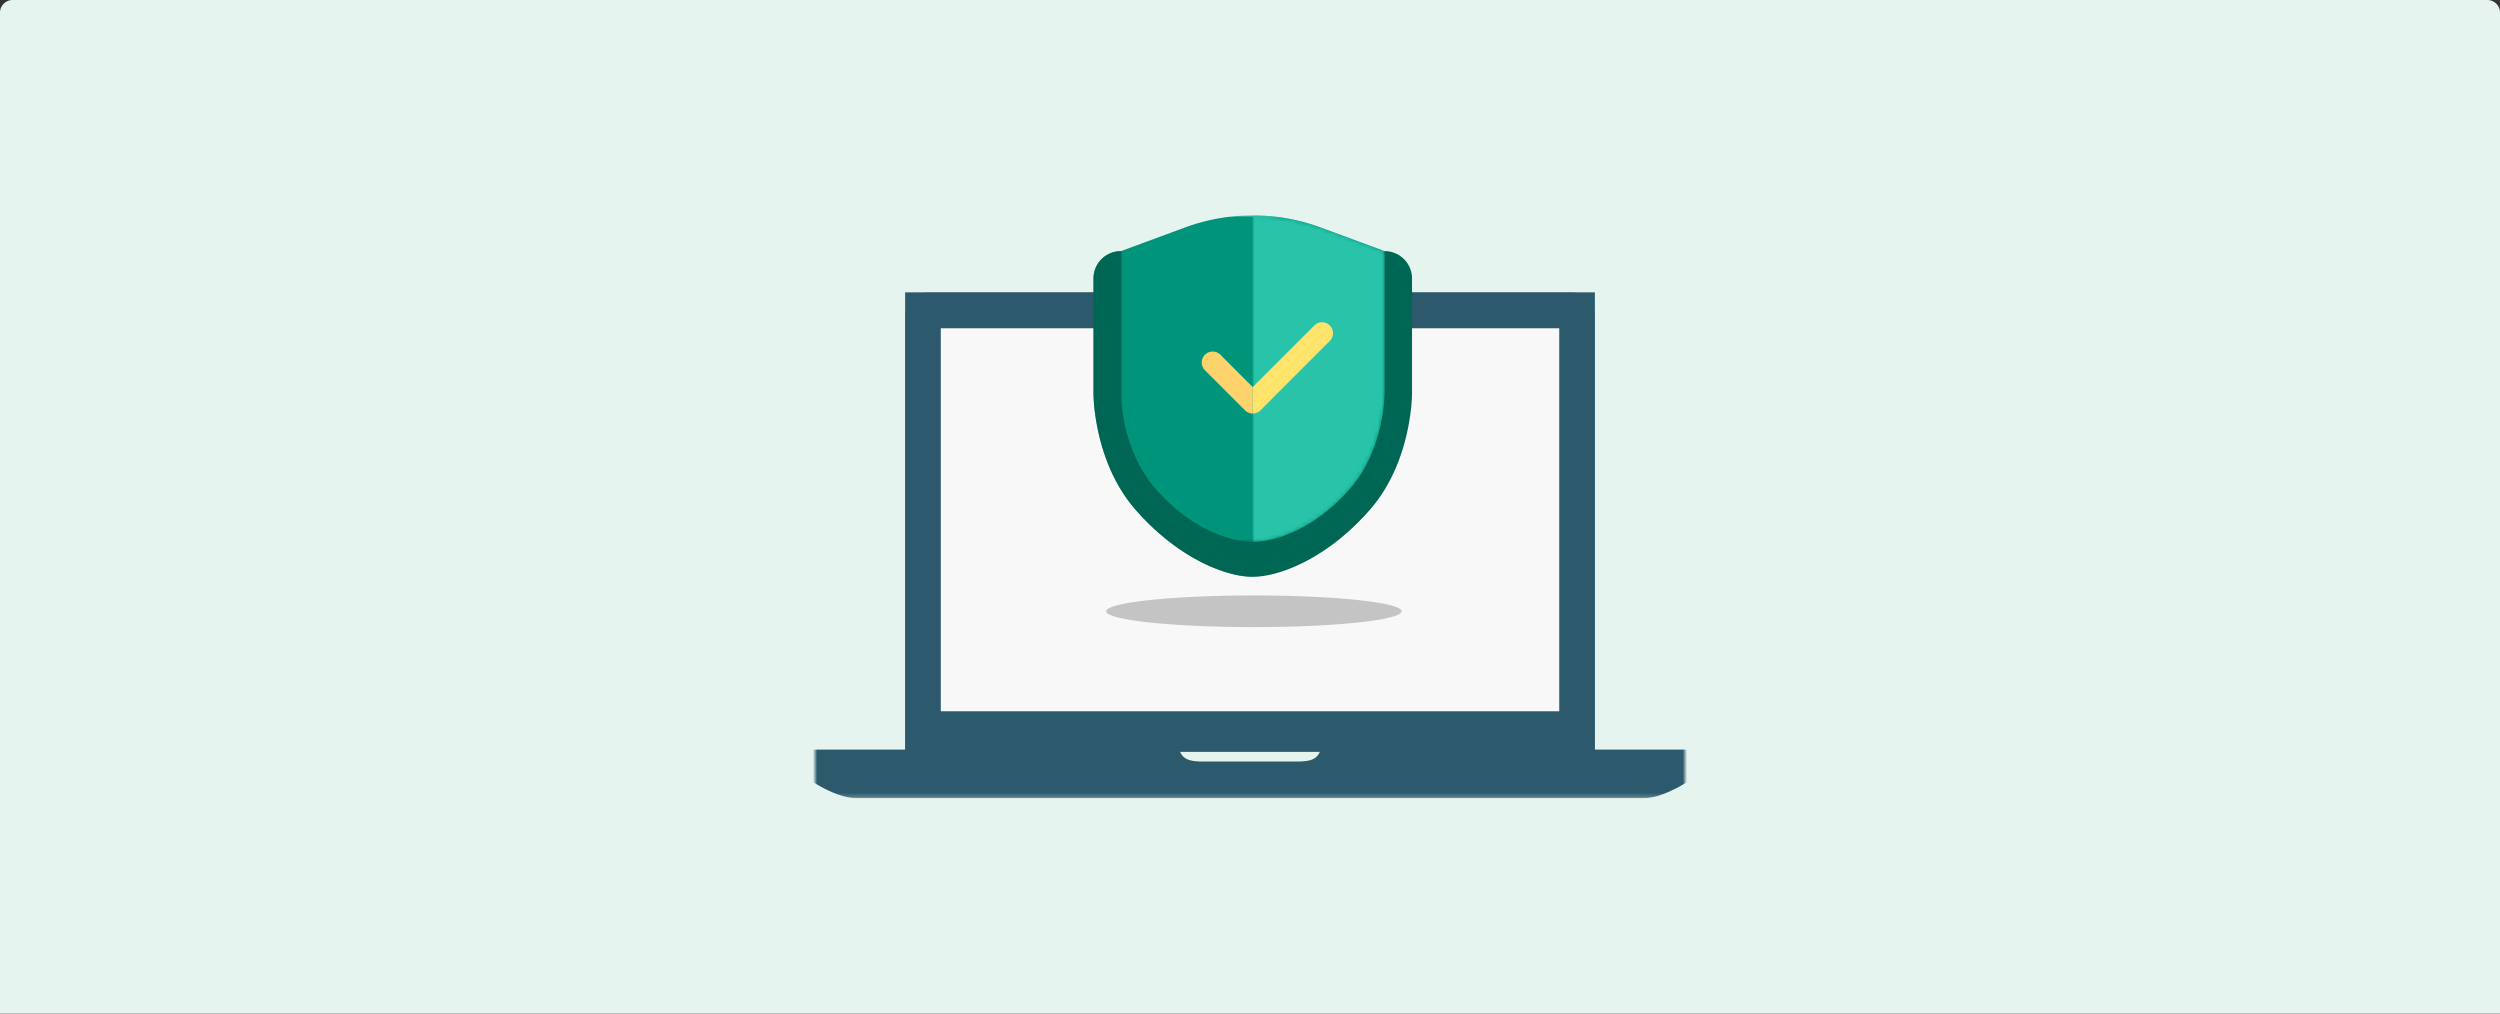 <svg width="592" height="240" viewBox="0 0 592 240" xmlns="http://www.w3.org/2000/svg" xmlns:xlink="http://www.w3.org/1999/xlink">
    <rect x="0" y="0" width="592" height="240" fill="#333333" stroke="none"/>
    <defs>
        <path d="M3 0h586a3 3 0 0 1 3 3v237H0V3a3 3 0 0 1 3-3z" id="fo3z664taa"/>
        <path id="dshwc3imdb" d="M193 44h206v152H193z"/>
        <path id="imkw7zcxhd" d="M0 0h163.333v108.794H0z"/>
        <path id="f8oto81lof" d="M0 119.774h212V0H0z"/>
        <path d="M37.718 0v77.122c-6.509 0-17.97-4.58-27.886-16.044C.312 50.072.009 34.924 0 33.73V6.484A6.482 6.482 0 0 1 6.48 0h31.238z" id="4hfybxxo1h"/>
        <path id="fkl6mrqofj" d="M0 0h62.456v77.319H0z"/>
        <path d="M0 0c5.433 0 10.866.955 16.043 2.865l15.185 5.602V41.97c0 .511-.094 13.387-8.14 22.689-8.21 9.492-17.7 12.66-23.088 12.66V0z" id="dlyeg4g3xl"/>
    </defs>
    <g fill="none" fill-rule="evenodd">
        <use fill="#E5F4EE" xlink:href="#fo3z664taa"/>
        <mask id="yl5wooxpjc" fill="#fff">
            <use xlink:href="#dshwc3imdb"/>
        </mask>
        <use fill="#E5F4EE" xlink:href="#dshwc3imdb"/>
        <g mask="url(#yl5wooxpjc)">
            <g transform="translate(190 69.226)">
                <g transform="translate(24.335)">
                    <mask id="uethv015ze" fill="#fff">
                        <use xlink:href="#imkw7zcxhd"/>
                    </mask>
                    <use fill="#2D596D" xlink:href="#imkw7zcxhd"/>
                    <path d="M0 108.794V5.56C0 2.492 2.506 0 5.578 0h152.175c3.082 0 5.58 2.492 5.58 5.56v103.234" fill="#2D596D" mask="url(#uethv015ze)"/>
                </g>
                <mask id="sekgm5rsbg" fill="#fff">
                    <use xlink:href="#f8oto81lof"/>
                </mask>
                <path fill="#F8F8F8" mask="url(#sekgm5rsbg)" d="M32.779 99.2h146.449V8.515H32.778z"/>
                <path d="M212 114.32v-6.038H122.736c-.837 2.888-3.483 2.828-6.652 2.828H95.917c-3.17 0-5.817.06-6.653-2.828H0v6.037s7.328 5.454 12.715 5.454h186.571c5.384 0 12.714-5.454 12.714-5.454" fill="#2D596D" mask="url(#sekgm5rsbg)"/>
            </g>
            <path d="M296.924 148.5c-19.326 0-34.991-1.679-34.991-3.75 0-2.071 15.665-3.75 34.99-3.75 19.326 0 34.992 1.679 34.992 3.75 0 2.071-15.666 3.75-34.991 3.75z" fill="#767676" opacity=".4"/>
            <path d="M334.368 93.122V65.95a6.482 6.482 0 0 0-6.48-6.484H265.413a6.482 6.482 0 0 0-6.48 6.484v27.17s-.085 15.96 9.832 27.424c9.916 11.464 21.377 16.043 27.885 16.043 6.509 0 17.97-4.579 27.886-16.043 9.916-11.465 9.832-27.423 9.832-27.423" fill="#006654"/>
            <g transform="translate(258.933 59.467)">
                <mask id="gfy0znlcpi" fill="#fff">
                    <use xlink:href="#4hfybxxo1h"/>
                </mask>
                <path d="M6.48 0A6.482 6.482 0 0 0 0 6.484v27.17s-.084 15.96 9.832 27.424c9.917 11.464 21.377 16.044 27.886 16.044V0H6.48z" fill="#006654" mask="url(#gfy0znlcpi)"/>
            </g>
            <g transform="translate(265.422 51)">
                <mask id="cob1naii3k" fill="#fff">
                    <use xlink:href="#fkl6mrqofj"/>
                </mask>
                <path d="M62.456 8.467 47.271 2.865a46.34 46.34 0 0 0-32.086 0L0 8.467V41.954S-.07 55.167 8.14 64.66c8.21 9.492 17.7 12.66 23.088 12.66 5.389 0 14.877-3.168 23.088-12.66 8.21-9.492 8.14-22.705 8.14-22.705V8.467z" fill="#00957A" mask="url(#cob1naii3k)"/>
            </g>
            <g transform="translate(296.65 51)">
                <mask id="3eqcmlwf9m" fill="#fff">
                    <use xlink:href="#dlyeg4g3xl"/>
                </mask>
                <path d="M16.043 2.865A46.352 46.352 0 0 0 0 0v77.319c5.389 0 14.877-3.168 23.088-12.66 8.21-9.492 8.14-22.705 8.14-22.705V8.467L16.043 2.865z" fill="#28C3A9" mask="url(#3eqcmlwf9m)"/>
            </g>
            <path d="M288.999 84.01a2.59 2.59 0 0 0-3.664 0 2.593 2.593 0 0 0 0 3.666l9.484 9.49c.506.505 1.169.758 1.831.758v-6.258L289 84.01z" fill="#FFD36B"/>
            <path d="M314.894 77.078a2.59 2.59 0 0 0-3.664 0l-14.58 14.588v6.258c.663 0 1.326-.253 1.832-.759l16.412-16.42a2.593 2.593 0 0 0 0-3.667" fill="#FFE36A"/>
        </g>
    </g>
</svg>
